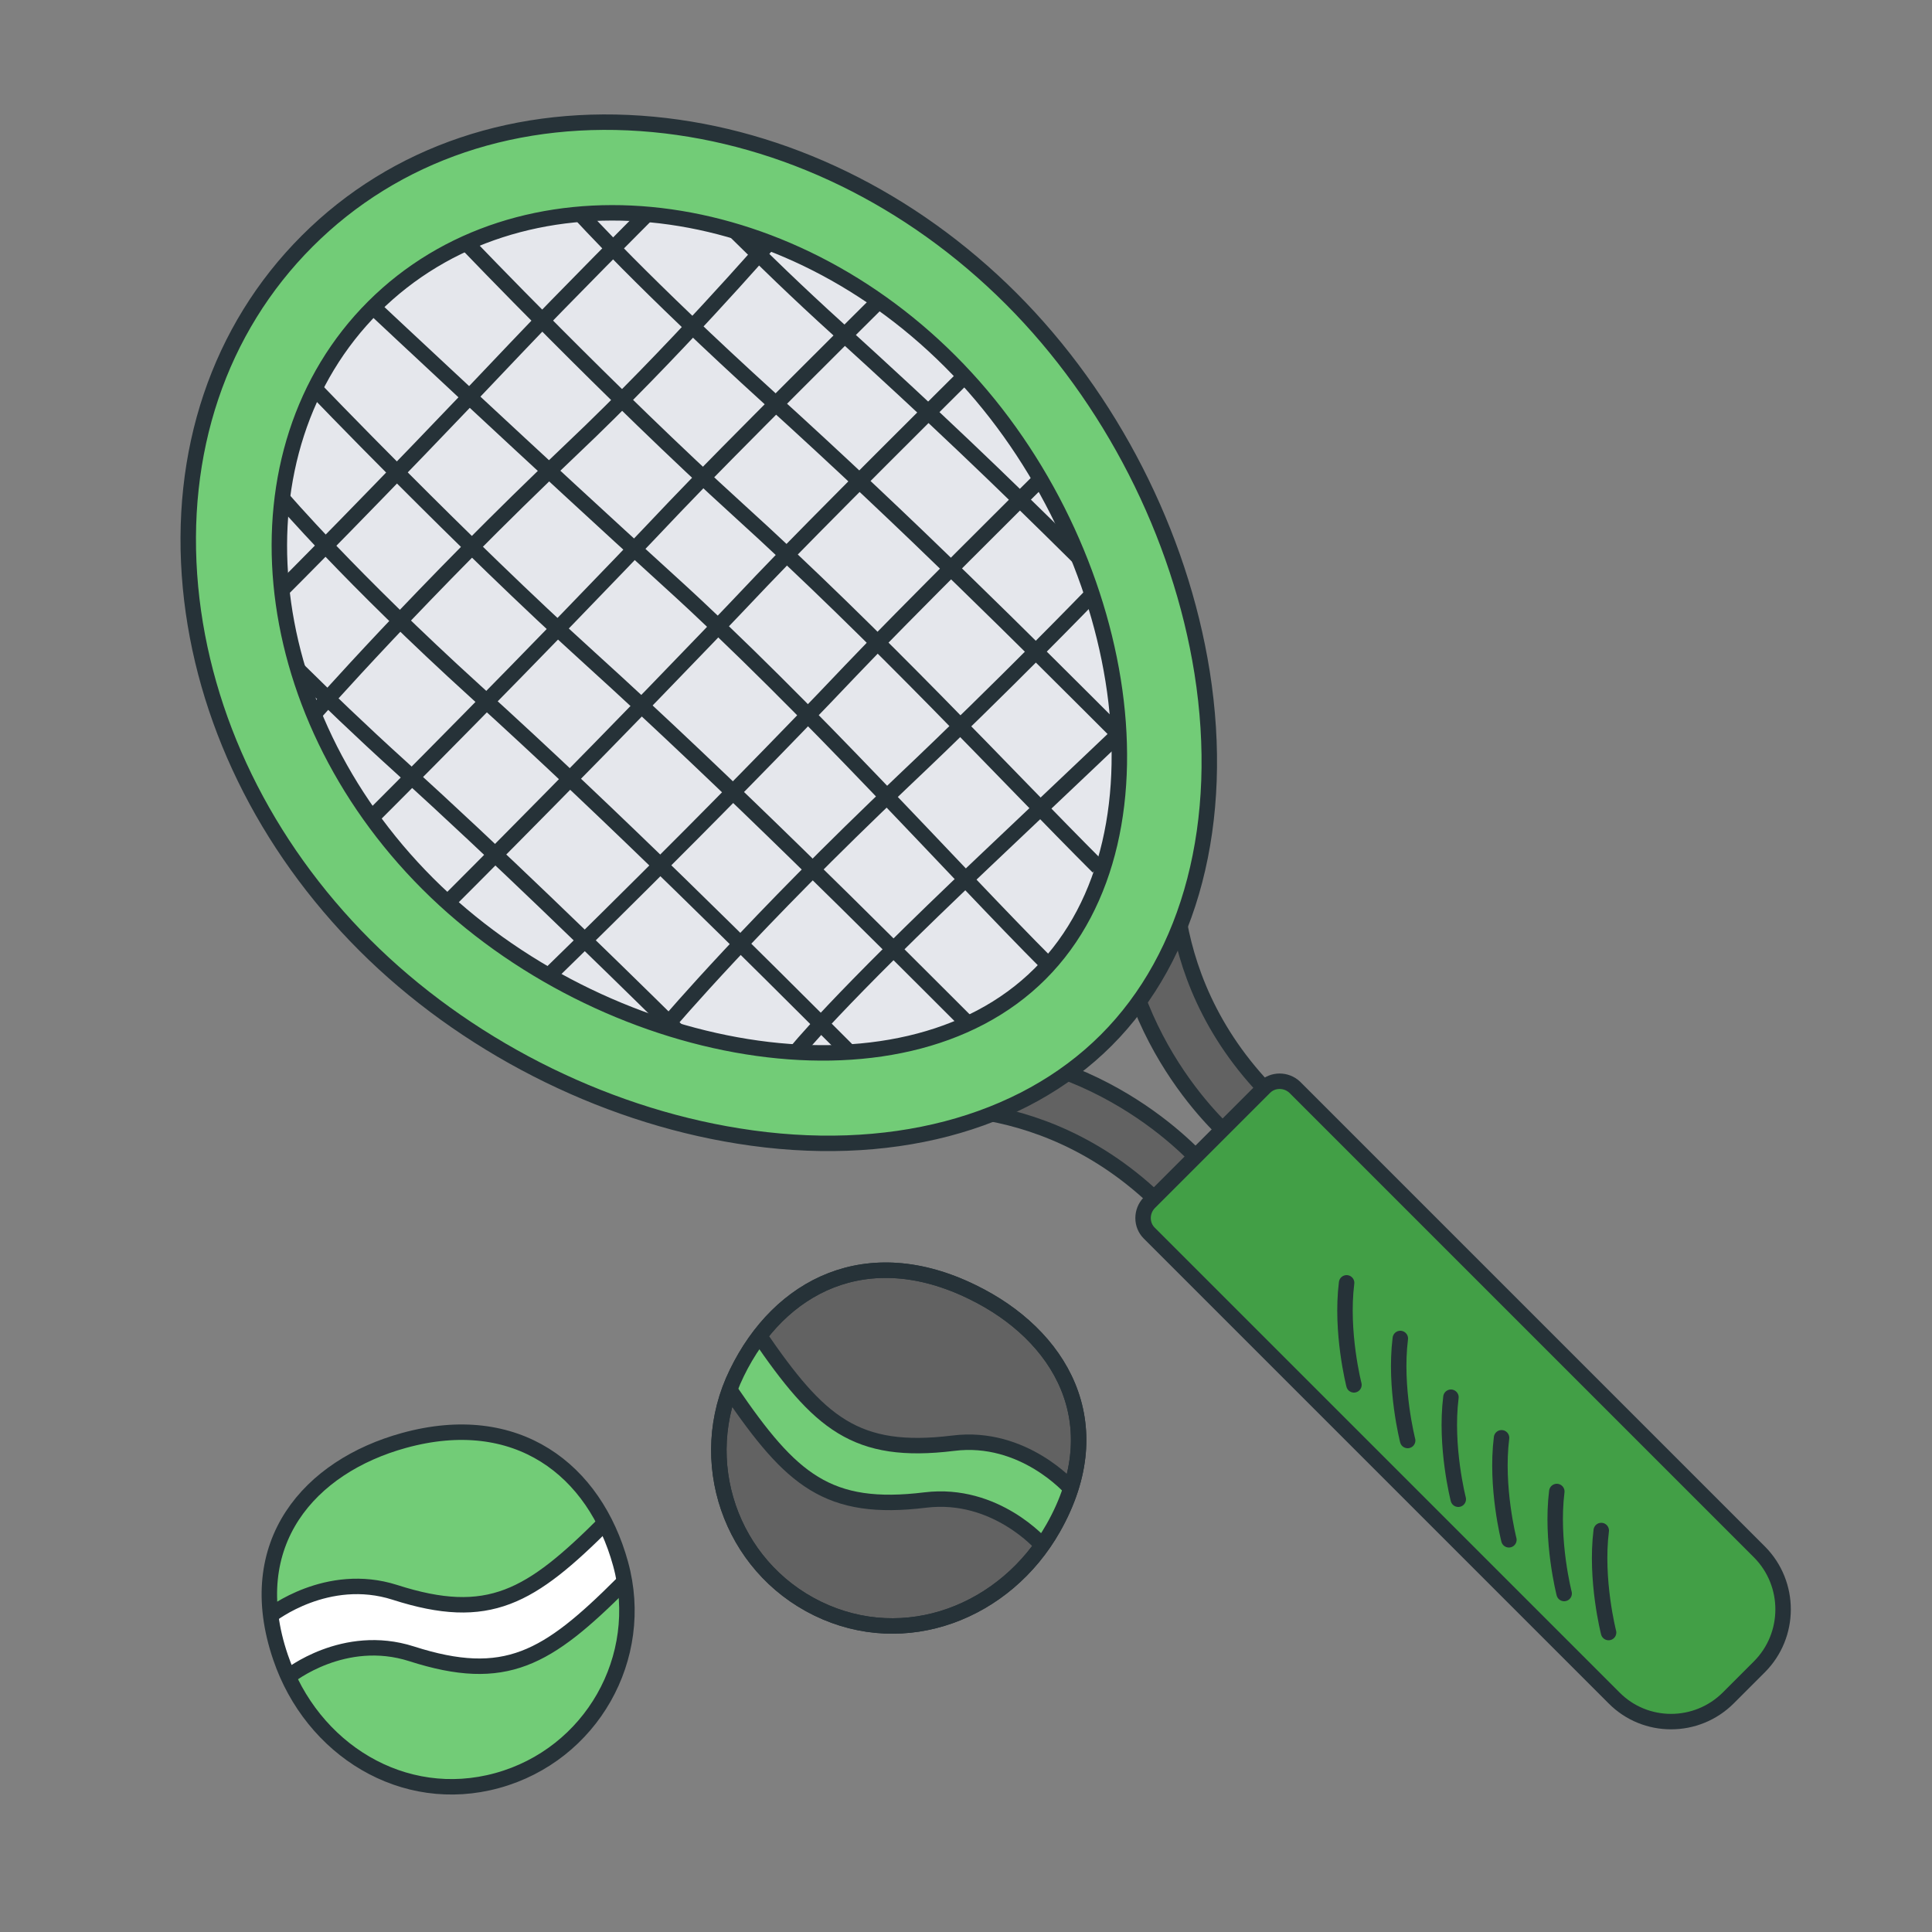 <?xml version="1.0" encoding="UTF-8"?> <svg xmlns="http://www.w3.org/2000/svg" xmlns:xlink="http://www.w3.org/1999/xlink" version="1.1" id="Слой_1" x="0px" y="0px" viewBox="0 0 500 500" xml:space="preserve"><rect x="0" y="0" width="500" height="500" fill="#808080" stroke="none"/> <g> <g> <path fill="#626262" stroke="#263238" stroke-width="4" stroke-linejoin="round" stroke-miterlimit="10" d="M304.5,215.5 c0,0-7.2,38.9,27.5,70.9l-12.2,9c0,0-29.7-23.7-31.1-66.2"></path> <path fill="#626262" stroke="#263238" stroke-width="4" stroke-linejoin="round" stroke-miterlimit="10" d="M232.6,287.4 c0,0,38.9-7.2,70.9,27.5l9-12.2c0,0-23.7-29.7-66.2-31.1"></path> <g> <path fill="#72CC77" stroke="#263238" stroke-width="4" stroke-linejoin="round" stroke-miterlimit="10" d="M286.3,269.2 c-21.9,21.9-56.6,31-95.2,24.8c-35.8-5.7-71.1-23.8-96.7-49.4c-25.9-25.9-41.9-58.8-45.1-92.6c-3.3-35,7.4-66.8,30.2-89.6 s54.6-33.5,89.6-30.2c33.8,3.2,66.7,19.2,92.6,45.1c25.7,25.7,43.7,60.9,49.4,96.7C317.2,212.6,308.2,247.3,286.3,269.2z"></path> <g> <path fill="#E5E7EC" stroke="#263238" stroke-width="4" stroke-linejoin="round" stroke-miterlimit="10" d="M245.9,93.5 c45.1,45.1,59.6,122.2,23.3,158.5s-113.4,21.8-158.5-23.3s-51.4-112-14-149.3S200.8,48.4,245.9,93.5z"></path> <path fill="none" stroke="#263238" stroke-width="4" stroke-linejoin="round" stroke-miterlimit="10" d="M73,128.9 c0,0,17.5,20.5,50.1,50.1c36.4,33,72.6,69.2,96.7,93.3"></path> <path fill="none" stroke="#263238" stroke-width="4" stroke-linejoin="round" stroke-miterlimit="10" d="M150.3,55.5 c0,0,16.2,17.9,48.9,47.6c36.4,33,66.3,62.9,90.4,87"></path> <path fill="none" stroke="#263238" stroke-width="4" stroke-linejoin="round" stroke-miterlimit="10" d="M77,173.2 c7.3,7.2,16.2,15.8,26.7,25.3c25.3,23,50.5,47.5,71.6,68.3"></path> <path fill="none" stroke="#263238" stroke-width="4" stroke-linejoin="round" stroke-miterlimit="10" d="M190.3,59.9 c7.3,7.2,16.1,15.8,26.6,25.3c25.3,23,41.1,38.1,62.2,59"></path> <path fill="none" stroke="#263238" stroke-width="4" stroke-linejoin="round" stroke-miterlimit="10" d="M80.8,99.9 c0,0,39.2,40.9,71.9,70.5c36.4,33,73.7,70.4,97.8,94.5"></path> <path fill="none" stroke="#263238" stroke-width="4" stroke-linejoin="round" stroke-miterlimit="10" d="M120.7,62.9 c0,0,37.8,39.5,70.4,69.1c36.4,33,69,68.3,93.1,92.4"></path> <path fill="none" stroke="#263238" stroke-width="4" stroke-linejoin="round" stroke-miterlimit="10" d="M96.6,79.5 c0,0,43.7,41,76.4,70.7c36.4,33,74.1,75.3,98.2,99.4"></path> <path fill="none" stroke="#263238" stroke-width="4" stroke-linejoin="round" stroke-miterlimit="10" d="M72.9,152.7 c0,0,23.8-23.7,60.6-62.6c12.7-13.4,33.9-34.6,33.9-34.6"></path> <path fill="none" stroke="#263238" stroke-width="4" stroke-linejoin="round" stroke-miterlimit="10" d="M96.1,211.7 c0,0,41.7-41.6,78.5-80.5c12.7-13.4,52.8-53.2,52.8-53.2"></path> <path fill="none" stroke="#263238" stroke-width="4" stroke-linejoin="round" stroke-miterlimit="10" d="M116,233.4 c0,0,44.3-44.2,81.1-83.1c12.7-13.4,52.3-52.7,52.3-52.7"></path> <path fill="none" stroke="#263238" stroke-width="4" stroke-linejoin="round" stroke-miterlimit="10" d="M141.9,252.6 c0,0,41.5-40.3,78.3-79.1c12.7-13.4,49-49.4,49-49.4"></path> <path fill="none" stroke="#263238" stroke-width="4" stroke-linejoin="round" stroke-miterlimit="10" d="M81.2,184.9 c0,0,28-31.9,66.8-68.7c26.2-24.8,51-53.4,51-53.4"></path> <path fill="none" stroke="#263238" stroke-width="4" stroke-linejoin="round" stroke-miterlimit="10" d="M173.1,264.7 c0,0,21.9-25.8,60.7-62.6c26.2-24.8,48.8-48.2,48.8-48.2"></path> <path fill="none" stroke="#263238" stroke-width="4" stroke-linejoin="round" stroke-miterlimit="10" d="M205.9,272.4 c0,0,9.9-12.6,48.8-49.4c26.2-24.8,34.8-33,34.8-33"></path> </g> </g> <path fill="#429F46" stroke="#263238" stroke-width="4" stroke-linejoin="round" stroke-miterlimit="10" d="M455.3,431.4l-8,8 c-8.2,8.2-21.5,8.2-29.6,0L297.4,319.1c-2.1-2.1-2.1-5.6,0-7.8l29.9-29.9c2.1-2.1,5.6-2.1,7.8,0l120.3,120.3 C463.5,409.9,463.5,423.2,455.3,431.4z"></path> <g> <path fill="none" stroke="#263238" stroke-width="4" stroke-linecap="round" stroke-linejoin="round" stroke-miterlimit="10" d=" M390.5,398.5c0,0-3.5-13.6-1.9-26.4"></path> <path fill="none" stroke="#263238" stroke-width="4" stroke-linecap="round" stroke-linejoin="round" stroke-miterlimit="10" d=" M404.8,412.4c0,0-3.5-13.6-1.9-26.4"></path> <path fill="none" stroke="#263238" stroke-width="4" stroke-linecap="round" stroke-linejoin="round" stroke-miterlimit="10" d=" M416.3,422.5c0,0-3.5-13.6-1.9-26.4"></path> <path fill="none" stroke="#263238" stroke-width="4" stroke-linecap="round" stroke-linejoin="round" stroke-miterlimit="10" d=" M377.4,388c0,0-3.5-13.6-1.9-26.4"></path> <path fill="none" stroke="#263238" stroke-width="4" stroke-linecap="round" stroke-linejoin="round" stroke-miterlimit="10" d=" M364.3,372.8c0,0-3.5-13.6-1.9-26.4"></path> <path fill="none" stroke="#263238" stroke-width="4" stroke-linecap="round" stroke-linejoin="round" stroke-miterlimit="10" d=" M350.4,358.4c0,0-3.5-13.6-1.9-26.4"></path> </g> </g> <g> <path fill="#626262" stroke="#263238" stroke-width="4" stroke-linejoin="round" stroke-miterlimit="10" d="M190.7,355.3 c-11.1,22.6-1.7,50,20.9,61s48.6,1,61-20.9c15.4-27.2,1.7-50-20.9-61C224.4,321,201.7,332.7,190.7,355.3z"></path> <path fill="#72CC77" d="M269.6,399.8c0,0-11.9-13.8-30.1-11.6c-25.3,3.1-34.7-5.2-50.3-28l7.2-14.8c15.6,22.7,25,31.1,50.3,28 c18.3-2.3,30.4,11.7,30.4,11.7L269.6,399.8z"></path> <path fill="none" stroke="#263238" stroke-width="4" stroke-linejoin="round" stroke-miterlimit="10" d="M277.1,385.2 c0,0-12.2-14-30.4-11.7c-25.3,3.1-34.7-5.2-50.3-28"></path> <path fill="none" stroke="#263238" stroke-width="4" stroke-linejoin="round" stroke-miterlimit="10" d="M269.6,399.8 c0,0-11.9-13.8-30.1-11.6c-25.3,3.1-34.7-5.2-50.3-28"></path> <path fill="none" stroke="#263238" stroke-width="4" stroke-linejoin="round" stroke-miterlimit="10" d="M190.7,355.3 c-11.1,22.6-1.7,50,20.9,61s48.6,1,61-20.9c15.4-27.2,1.7-50-20.9-61C224.4,321,201.7,332.7,190.7,355.3z"></path> </g> <g> <path fill="#72CC77" d="M160.6,404.7c6.7,24.3-7.6,49.4-31.9,56.1s-48-8-56.1-31.9c-10.1-29.6,7.6-49.4,31.9-56.1 C133.8,364.7,153.9,380.4,160.6,404.7z"></path> <path fill="#FFFFFF" d="M74.8,433.8c0,0,14.2-11.4,31.7-5.8c24.3,7.8,35.1,1.3,54.6-18.2l-4.4-15.9 c-19.6,19.4-30.4,25.9-54.6,18.2c-17.5-5.6-32.1,5.9-32.1,5.9L74.8,433.8z"></path> <path fill="none" stroke="#263238" stroke-width="4" stroke-linejoin="round" stroke-miterlimit="10" d="M70.1,418 c0,0,14.6-11.5,32.1-5.9c24.3,7.8,35.1,1.3,54.6-18.2"></path> <path fill="none" stroke="#263238" stroke-width="4" stroke-linejoin="round" stroke-miterlimit="10" d="M74.8,433.8 c0,0,14.2-11.4,31.7-5.8c24.3,7.8,35.1,1.3,54.6-18.2"></path> <path fill="none" stroke="#263238" stroke-width="4" stroke-linejoin="round" stroke-miterlimit="10" d="M160.6,404.7 c6.7,24.3-7.6,49.4-31.9,56.1s-48-8-56.1-31.9c-10.1-29.6,7.6-49.4,31.9-56.1C133.8,364.7,153.9,380.4,160.6,404.7z"></path> </g> </g> </svg> 